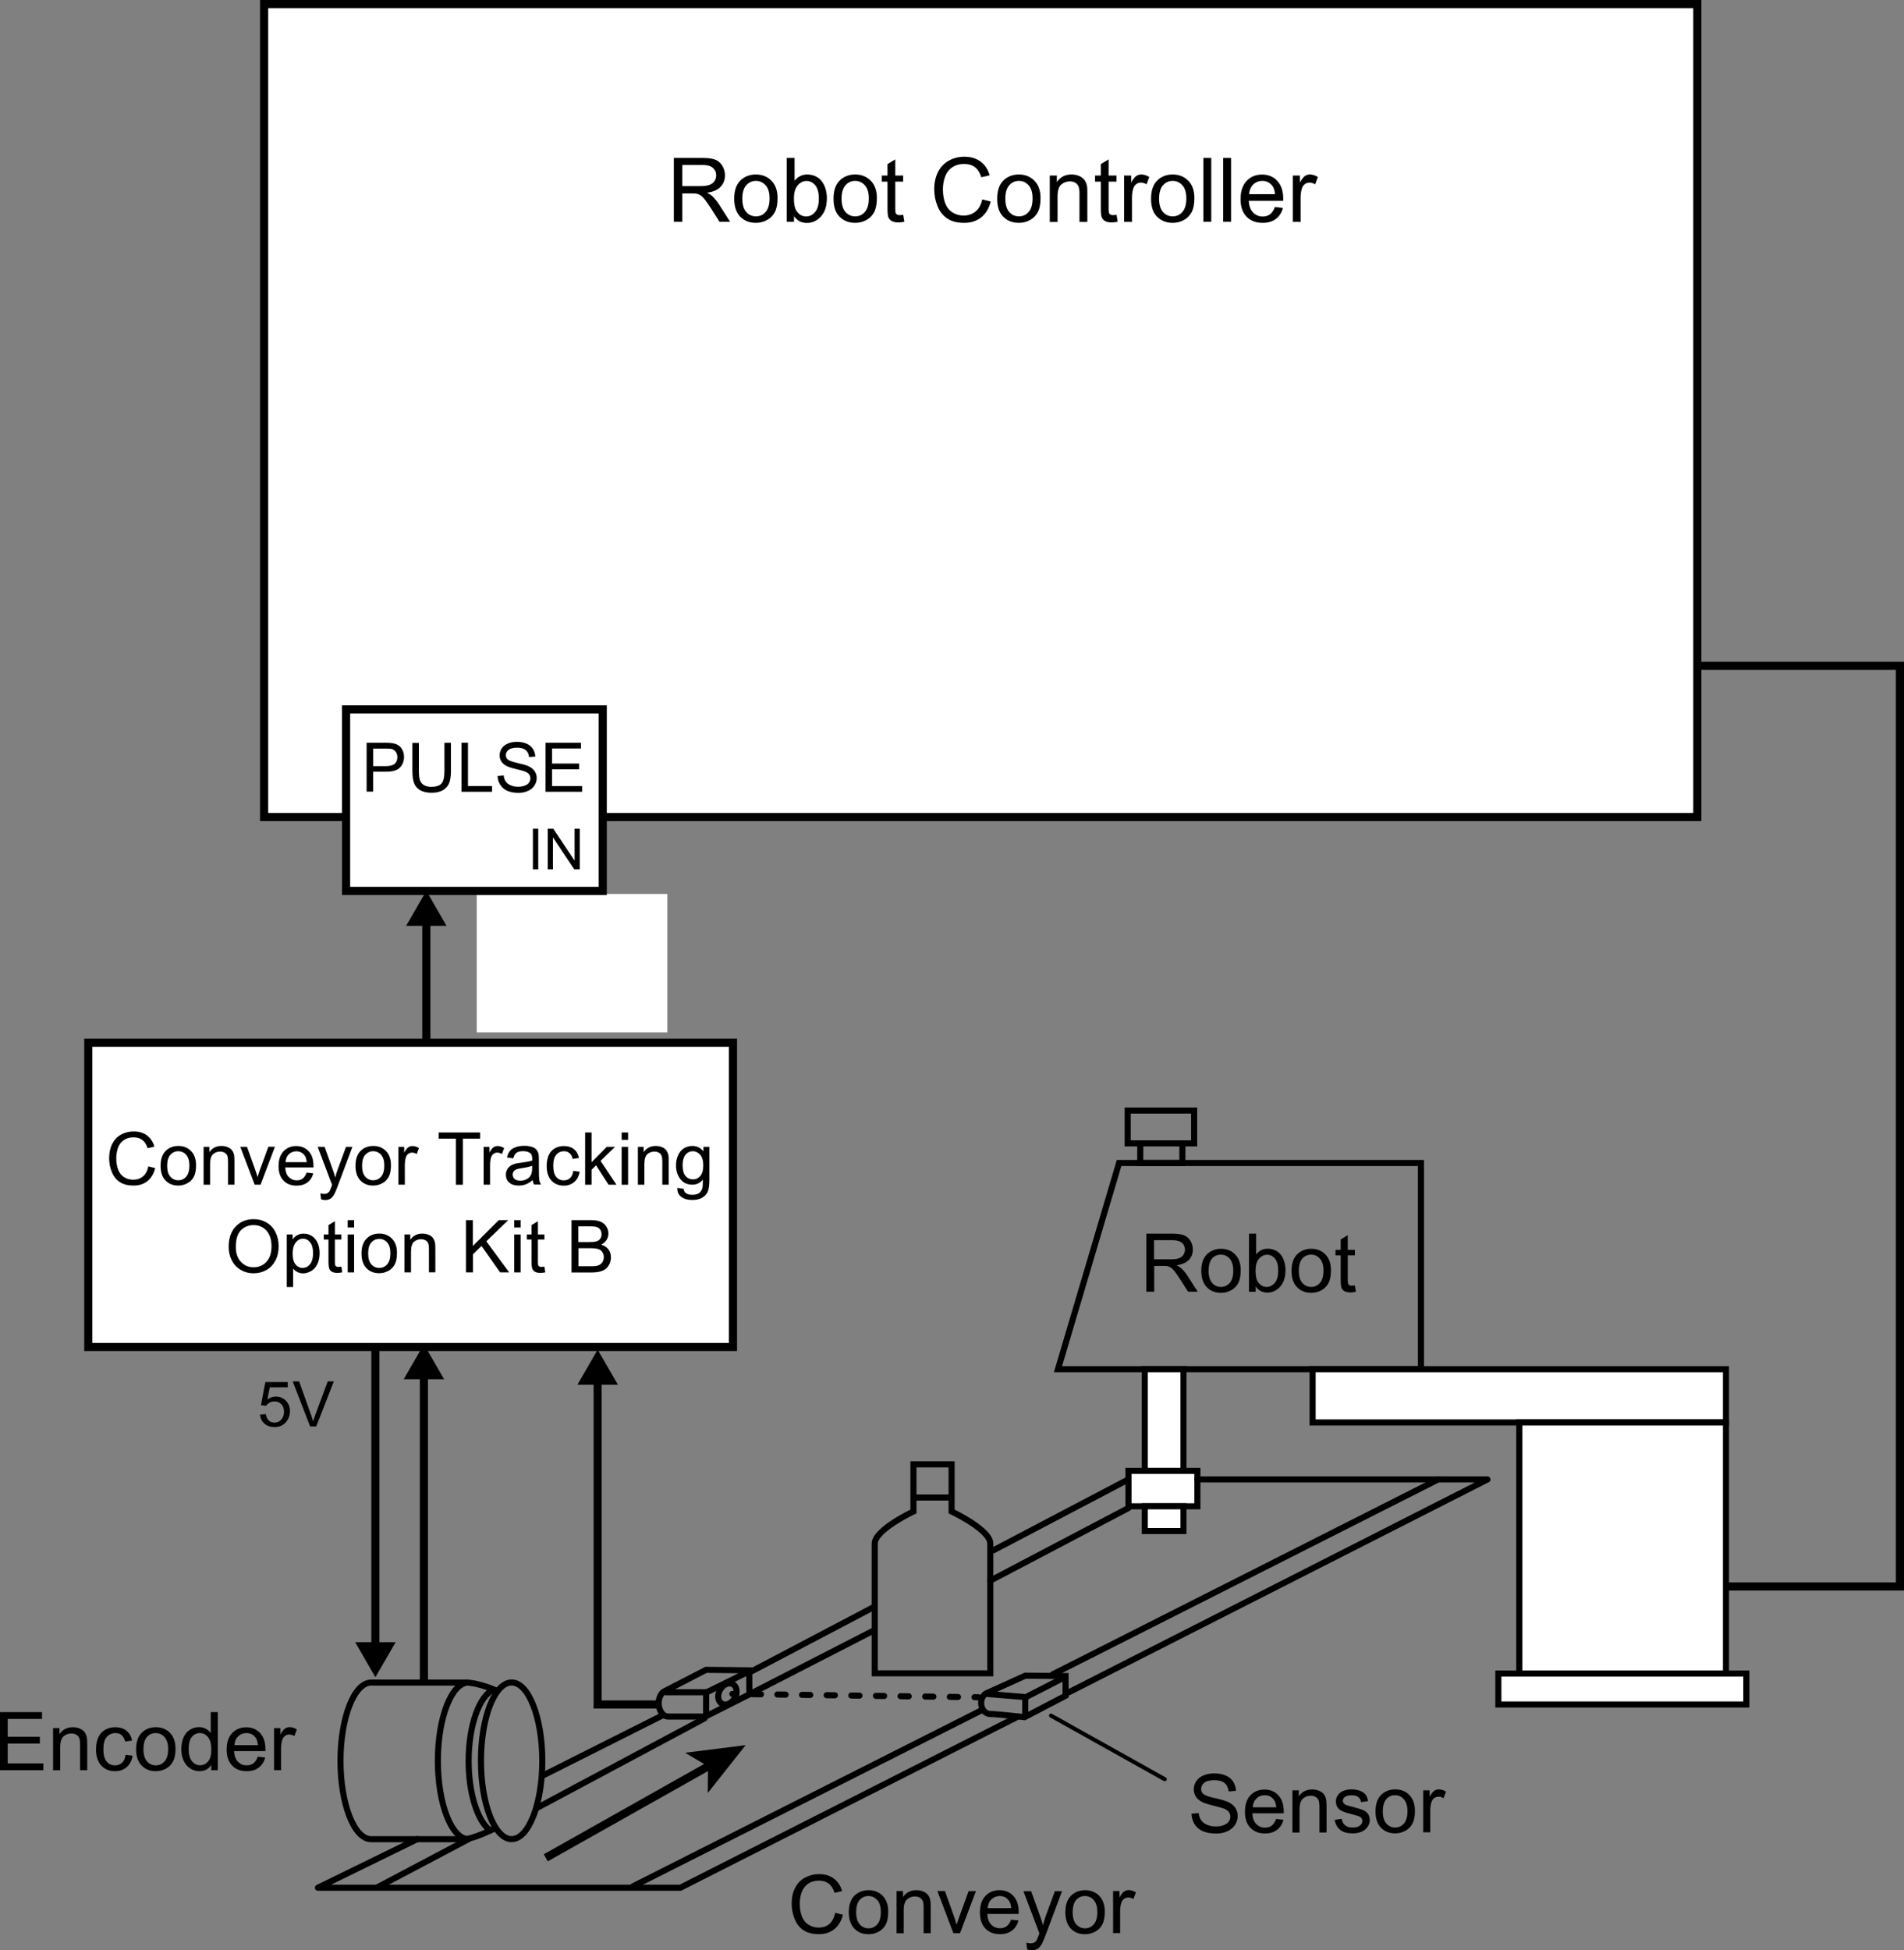 <?xml version="1.0" encoding="utf-8"?>
<!-- Generator: Adobe Illustrator 27.8.1, SVG Export Plug-In . SVG Version: 6.00 Build 0)  -->
<svg version="1.1" xmlns="http://www.w3.org/2000/svg" xmlns:xlink="http://www.w3.org/1999/xlink" x="0px" y="0px"
	 width="234.64px" height="240.3px" viewBox="0 0 234.64 240.3" enable-background="new 0 0 234.64 240.3" xml:space="preserve">
<rect x="0" y="0" width="234.64" height="240.3" fill="#808080" stroke="none"/>
<g id="レイヤー_3">
	<rect x="32.55" y="0.5" fill="#FFFFFF" stroke="#000000" stroke-miterlimit="10" width="176.62" height="100.17"/>
	<rect x="58.75" y="110.15" fill="#FFFFFF" width="23.49" height="17.06"/>
	<g>
		<g>
			<polyline fill="none" stroke="#000000" stroke-miterlimit="10" points="81.17,210.02 73.65,210.02 73.65,169.89 			"/>
			<g>
				<polygon points="76.15,170.62 73.65,166.3 71.16,170.62 				"/>
			</g>
		</g>
	</g>
	<g>
		<g>
			<line fill="none" stroke="#000000" stroke-miterlimit="10" x1="52.24" y1="207.11" x2="52.24" y2="169.22"/>
			<g>
				<polygon points="54.73,169.95 52.24,165.63 49.75,169.95 				"/>
			</g>
		</g>
	</g>
	<g>
		<g>
			<line fill="none" stroke="#000000" stroke-miterlimit="10" x1="52.54" y1="128.48" x2="52.54" y2="113.36"/>
			<g>
				<polygon points="55.03,114.08 52.54,109.77 50.05,114.08 				"/>
			</g>
		</g>
	</g>
	<g>
		<g>
			<line fill="none" stroke="#000000" stroke-miterlimit="10" x1="46.26" y1="166.3" x2="46.26" y2="203.07"/>
			<g>
				<polygon points="43.77,202.34 46.26,206.66 48.76,202.34 				"/>
			</g>
		</g>
	</g>
	<g>
		<path d="M32.04,174.3l0.72-0.06c0.05,0.35,0.18,0.61,0.37,0.79c0.19,0.17,0.43,0.26,0.7,0.26c0.33,0,0.61-0.12,0.83-0.37
			c0.23-0.25,0.34-0.58,0.34-0.98c0-0.39-0.11-0.69-0.33-0.92c-0.22-0.23-0.5-0.34-0.86-0.34c-0.22,0-0.42,0.05-0.59,0.15
			c-0.18,0.1-0.32,0.23-0.42,0.39l-0.64-0.08l0.54-2.85h2.76v0.65h-2.21l-0.3,1.49c0.33-0.23,0.68-0.35,1.05-0.35
			c0.48,0,0.89,0.17,1.23,0.5c0.33,0.34,0.5,0.77,0.5,1.29c0,0.5-0.15,0.94-0.44,1.3c-0.36,0.45-0.84,0.67-1.46,0.67
			c-0.5,0-0.92-0.14-1.24-0.42C32.27,175.15,32.09,174.77,32.04,174.3z"/>
		<path d="M38.22,175.76l-2.15-5.55h0.79l1.44,4.03c0.12,0.32,0.21,0.63,0.29,0.91c0.09-0.3,0.19-0.61,0.3-0.91l1.5-4.03h0.75
			l-2.17,5.55H38.22z"/>
	</g>
	<g>
		
			<rect x="138.97" y="136.84" fill="none" stroke="#000000" stroke-width="0.75" stroke-miterlimit="10" width="8.19" height="4.04"/>
		
			<rect x="140.52" y="140.88" fill="none" stroke="#000000" stroke-width="0.75" stroke-miterlimit="10" width="5.19" height="2.42"/>
		<polygon fill="none" stroke="#000000" stroke-width="0.75" stroke-miterlimit="10" points="130.38,168.71 175.11,168.71 
			175.11,143.3 137.91,143.3 		"/>
		
			<rect x="141.08" y="168.71" fill="#FFFFFF" stroke="#000000" stroke-width="0.75" stroke-miterlimit="10" width="4.76" height="12.52"/>
		
			<rect x="139.07" y="181.23" fill="#FFFFFF" stroke="#000000" stroke-width="0.75" stroke-miterlimit="10" width="8.49" height="4.37"/>
		
			<rect x="141.08" y="185.6" fill="#FFFFFF" stroke="#000000" stroke-width="0.75" stroke-miterlimit="10" width="4.76" height="3.05"/>
		
			<rect x="161.76" y="168.71" fill="#FFFFFF" stroke="#000000" stroke-width="0.75" stroke-miterlimit="10" width="50.94" height="6.56"/>
		
			<rect x="187.23" y="175.27" fill="#FFFFFF" stroke="#000000" stroke-width="0.75" stroke-miterlimit="10" width="25.47" height="30.94"/>
		
			<rect x="184.65" y="206.21" fill="#FFFFFF" stroke="#000000" stroke-width="0.75" stroke-miterlimit="10" width="30.56" height="3.81"/>
	</g>
	<g>
		<ellipse fill="none" stroke="#000000" stroke-width="0.75" stroke-miterlimit="10" cx="63.05" cy="216.96" rx="3.78" ry="9.65"/>
		<path fill="none" stroke="#000000" stroke-width="0.75" stroke-miterlimit="10" d="M57.74,226.61c-2.09,0-3.78-4.32-3.78-9.65
			c0-5.33,1.69-9.65,3.78-9.65"/>
		<path fill="none" stroke="#000000" stroke-width="0.75" stroke-miterlimit="10" d="M60.41,225.55c-1.54-1.13-2.66-4.54-2.66-8.57
			c0-4.39,1.33-8.05,3.09-8.82"/>
		<path fill="none" stroke="#000000" stroke-width="0.75" stroke-miterlimit="10" d="M61.33,208.38c0,0-2.28-1.06-3.95-1.06
			s-11.64,0-11.64,0c-2.09,0-3.78,4.32-3.78,9.65c0,5.33,1.69,9.65,3.78,9.65c1.69,0,10.31,0,11.44,0c1.13,0,3.73-1.3,3.73-1.3"/>
	</g>
	<rect x="42.65" y="87.41" fill="#FFFFFF" stroke="#000000" stroke-miterlimit="10" width="31.63" height="22.36"/>
	<rect x="10.88" y="128.48" fill="#FFFFFF" stroke="#000000" stroke-miterlimit="10" width="79.45" height="37.49"/>
	<polyline fill="none" stroke="#000000" stroke-miterlimit="10" points="209.17,82.04 234.14,82.04 234.14,195.48 212.7,195.48 	"/>
	<g>
		<path fill="none" stroke="#000000" stroke-width="0.75" stroke-miterlimit="10" d="M92.35,208.77l-5.42,2.74c0,0-3.86,0-4.56,0
			c-0.7,0-1.2-0.75-1.2-1.68s0.59-1.37,0.59-1.37l5.25-2.71l5.32,0.06L92.35,208.77z"/>
		<polyline fill="none" stroke="#000000" stroke-width="0.75" stroke-miterlimit="10" points="81.93,208.51 87.02,208.51 
			87.02,211.4 		"/>
		<line fill="none" stroke="#000000" stroke-width="0.75" stroke-miterlimit="10" x1="87.1" y1="208.51" x2="92.34" y2="205.93"/>
		
			<ellipse transform="matrix(0.5 -0.866 0.866 0.5 -135.934 182)" fill="none" stroke="#000000" stroke-width="0.75" stroke-miterlimit="10" cx="89.65" cy="208.72" rx="1.38" ry="1.04"/>
	</g>
	<g>
		<path fill="none" stroke="#000000" stroke-width="0.75" stroke-miterlimit="10" d="M131.32,208.94l-5.05,2.64
			c0,0-3.59-0.39-4.24-0.39c-0.65,0-1.12-0.62-1.12-1.38s0.55-1.12,0.55-1.12l4.89-2.22l4.96,0.05L131.32,208.94z"/>
		<polyline fill="none" stroke="#000000" stroke-width="0.75" stroke-miterlimit="10" points="121.61,208.72 126.35,209.11 
			126.35,211.48 		"/>
		
			<line fill="none" stroke="#000000" stroke-width="0.75" stroke-miterlimit="10" x1="126.43" y1="209.11" x2="131.31" y2="206.61"/>
	</g>
	<g>
		<g>
			
				<line fill="none" stroke="#000000" stroke-width="0.75" stroke-linecap="round" stroke-linejoin="round" x1="90.25" y1="208.72" x2="90.75" y2="208.73"/>
			
				<line fill="none" stroke="#000000" stroke-width="0.75" stroke-linecap="round" stroke-linejoin="round" stroke-dasharray="1.012,2.023" x1="92.77" y1="208.75" x2="119.07" y2="209.11"/>
			
				<line fill="none" stroke="#000000" stroke-width="0.75" stroke-linecap="round" stroke-linejoin="round" x1="120.09" y1="209.12" x2="120.59" y2="209.13"/>
		</g>
	</g>
	<g>
		<g>
			<line fill="none" stroke="#000000" stroke-miterlimit="10" x1="87.59" y1="217.46" x2="67.26" y2="228.91"/>
			<g>
				<polygon points="91.89,215.03 84.43,215.97 87.26,217.64 87.22,220.93 				"/>
			</g>
		</g>
	</g>
	<g>
		<path fill="none" stroke="#000000" stroke-width="0.75" stroke-miterlimit="10" d="M122.04,206.18c0,0,0-14.27,0-15.99
			c0-1.71-4.77-3.95-4.77-3.95v-5.81h-4.7v5.81c0,0-4.77,2.24-4.77,3.95c0,1.71,0,15.99,0,15.99H122.04z"/>
		
			<line fill="none" stroke="#000000" stroke-width="0.75" stroke-miterlimit="10" x1="112.57" y1="184.52" x2="117.13" y2="184.52"/>
	</g>
	
		<line fill="none" stroke="#000000" stroke-width="0.75" stroke-linecap="round" stroke-linejoin="round" stroke-miterlimit="10" x1="66.83" y1="218.81" x2="81.57" y2="211.4"/>
	
		<line fill="none" stroke="#000000" stroke-width="0.75" stroke-linecap="round" stroke-linejoin="round" stroke-miterlimit="10" x1="66.26" y1="222.72" x2="86.82" y2="211.73"/>
	
		<line fill="none" stroke="#000000" stroke-width="0.75" stroke-linecap="round" stroke-linejoin="round" stroke-miterlimit="10" x1="77.98" y1="232.44" x2="120.91" y2="210.76"/>
	
		<line fill="none" stroke="#000000" stroke-width="0.75" stroke-linecap="round" stroke-linejoin="round" stroke-miterlimit="10" x1="129.73" y1="206.31" x2="177.23" y2="182.29"/>
	
		<line fill="none" stroke="#000000" stroke-width="0.75" stroke-linecap="round" stroke-linejoin="round" stroke-miterlimit="10" x1="46.5" y1="232.55" x2="57.74" y2="226.61"/>
	
		<line fill="none" stroke="#000000" stroke-width="0.75" stroke-linecap="round" stroke-linejoin="round" stroke-miterlimit="10" x1="92.35" y1="208.77" x2="107.58" y2="200.95"/>
	
		<line fill="none" stroke="#000000" stroke-width="0.75" stroke-linecap="round" stroke-linejoin="round" stroke-miterlimit="10" x1="92.69" y1="205.9" x2="107.54" y2="198.09"/>
	
		<line fill="none" stroke="#000000" stroke-width="0.75" stroke-linecap="round" stroke-linejoin="round" stroke-miterlimit="10" x1="122.41" y1="191.03" x2="138.92" y2="182.36"/>
	
		<line fill="none" stroke="#000000" stroke-width="0.75" stroke-linecap="round" stroke-linejoin="round" stroke-miterlimit="10" x1="122.04" y1="194.76" x2="139.07" y2="185.81"/>
	
		<polyline fill="none" stroke="#000000" stroke-width="0.75" stroke-linecap="round" stroke-linejoin="round" stroke-miterlimit="10" points="
		51.42,226.61 39.18,232.6 83.84,232.6 125.32,211.57 	"/>
	
		<polyline fill="none" stroke="#000000" stroke-width="0.75" stroke-linecap="round" stroke-linejoin="round" stroke-miterlimit="10" points="
		131.73,208.51 183.31,182.29 147.56,182.29 	"/>
</g>
<g id="レイヤー_4">
	
		<line fill="none" stroke="#000000" stroke-width="0.5" stroke-linecap="round" stroke-miterlimit="10" x1="129.52" y1="211.39" x2="143.54" y2="219.23"/>
</g>
<g id="レイヤー_2">
	<g>
		<path d="M83.04,27.33v-7.87h3.49c0.7,0,1.24,0.07,1.6,0.21c0.37,0.14,0.66,0.39,0.88,0.75s0.33,0.75,0.33,1.19
			c0,0.56-0.18,1.03-0.54,1.41s-0.92,0.63-1.68,0.73c0.28,0.13,0.49,0.26,0.63,0.39c0.3,0.28,0.59,0.63,0.86,1.05l1.37,2.14h-1.31
			l-1.04-1.64c-0.3-0.47-0.56-0.83-0.75-1.08s-0.37-0.43-0.53-0.53c-0.16-0.1-0.31-0.17-0.48-0.21c-0.12-0.02-0.31-0.04-0.58-0.04
			h-1.21v3.5H83.04z M84.08,22.93h2.24c0.48,0,0.85-0.05,1.12-0.15c0.27-0.1,0.47-0.26,0.61-0.47c0.14-0.22,0.21-0.45,0.21-0.71
			c0-0.37-0.14-0.68-0.41-0.92c-0.27-0.24-0.7-0.36-1.28-0.36h-2.49V22.93z"/>
		<path d="M90.48,24.48c0-1.06,0.29-1.84,0.88-2.35c0.49-0.42,1.09-0.63,1.79-0.63c0.78,0,1.43,0.26,1.92,0.77
			c0.5,0.51,0.75,1.22,0.75,2.13c0,0.73-0.11,1.31-0.33,1.73c-0.22,0.42-0.54,0.75-0.96,0.98c-0.42,0.23-0.88,0.35-1.38,0.35
			c-0.8,0-1.44-0.26-1.94-0.77C90.73,26.18,90.48,25.44,90.48,24.48z M91.48,24.48c0,0.73,0.16,1.28,0.48,1.64
			c0.32,0.36,0.72,0.54,1.2,0.54c0.48,0,0.88-0.18,1.2-0.55s0.48-0.92,0.48-1.67c0-0.71-0.16-1.24-0.48-1.6
			c-0.32-0.36-0.72-0.55-1.2-0.55c-0.48,0-0.88,0.18-1.2,0.54S91.48,23.75,91.48,24.48z"/>
		<path d="M97.85,27.33h-0.9v-7.87h0.97v2.81c0.41-0.51,0.93-0.77,1.56-0.77c0.35,0,0.68,0.07,1,0.21c0.31,0.14,0.57,0.34,0.77,0.6
			c0.2,0.26,0.36,0.56,0.48,0.93c0.11,0.36,0.17,0.75,0.17,1.16c0,0.98-0.24,1.73-0.73,2.27s-1.06,0.8-1.74,0.8
			c-0.67,0-1.2-0.28-1.58-0.84V27.33z M97.84,24.44c0,0.68,0.09,1.18,0.28,1.48c0.3,0.5,0.72,0.75,1.23,0.75
			c0.42,0,0.79-0.18,1.1-0.55c0.31-0.37,0.46-0.91,0.46-1.64c0-0.74-0.15-1.29-0.44-1.65c-0.3-0.35-0.65-0.53-1.07-0.53
			c-0.42,0-0.79,0.18-1.1,0.55C97.99,23.21,97.84,23.74,97.84,24.44z"/>
		<path d="M102.72,24.48c0-1.06,0.29-1.84,0.88-2.35c0.49-0.42,1.09-0.63,1.79-0.63c0.78,0,1.42,0.26,1.92,0.77
			c0.5,0.51,0.75,1.22,0.75,2.13c0,0.73-0.11,1.31-0.33,1.73c-0.22,0.42-0.54,0.75-0.96,0.98s-0.88,0.35-1.38,0.35
			c-0.8,0-1.44-0.26-1.94-0.77S102.72,25.44,102.72,24.48z M103.71,24.48c0,0.73,0.16,1.28,0.48,1.64c0.32,0.36,0.72,0.54,1.2,0.54
			c0.48,0,0.88-0.18,1.2-0.55c0.32-0.37,0.48-0.92,0.48-1.67c0-0.71-0.16-1.24-0.48-1.6c-0.32-0.36-0.72-0.55-1.2-0.55
			c-0.48,0-0.88,0.18-1.2,0.54S103.71,23.75,103.71,24.48z"/>
		<path d="M111.31,26.47l0.14,0.85c-0.27,0.06-0.52,0.09-0.73,0.09c-0.35,0-0.62-0.06-0.82-0.17s-0.33-0.26-0.41-0.44
			c-0.08-0.18-0.12-0.56-0.12-1.14v-3.28h-0.71v-0.75h0.71v-1.41l0.96-0.58v1.99h0.97v0.75h-0.97v3.34c0,0.28,0.02,0.45,0.05,0.53
			s0.09,0.14,0.17,0.19s0.19,0.07,0.33,0.07C110.99,26.51,111.13,26.49,111.31,26.47z"/>
		<path d="M121.05,24.57l1.04,0.26c-0.22,0.86-0.61,1.51-1.18,1.96c-0.57,0.45-1.26,0.67-2.08,0.67c-0.85,0-1.54-0.17-2.07-0.52
			c-0.53-0.35-0.94-0.85-1.21-1.5s-0.42-1.36-0.42-2.11c0-0.82,0.16-1.54,0.47-2.15c0.31-0.61,0.76-1.07,1.34-1.39
			c0.58-0.32,1.21-0.48,1.91-0.48c0.79,0,1.45,0.2,1.99,0.6s0.91,0.96,1.12,1.69l-1.03,0.24c-0.18-0.57-0.45-0.99-0.79-1.25
			s-0.78-0.39-1.31-0.39c-0.61,0-1.11,0.15-1.52,0.44s-0.69,0.68-0.86,1.17c-0.17,0.49-0.25,0.99-0.25,1.51
			c0,0.67,0.1,1.25,0.29,1.75c0.2,0.5,0.5,0.87,0.91,1.12s0.86,0.37,1.34,0.37c0.58,0,1.08-0.17,1.48-0.5
			C120.63,25.73,120.9,25.23,121.05,24.57z"/>
		<path d="M122.89,24.48c0-1.06,0.29-1.84,0.88-2.35c0.49-0.42,1.09-0.63,1.79-0.63c0.78,0,1.42,0.26,1.92,0.77
			c0.5,0.51,0.75,1.22,0.75,2.13c0,0.73-0.11,1.31-0.33,1.73c-0.22,0.42-0.54,0.75-0.96,0.98s-0.88,0.35-1.38,0.35
			c-0.8,0-1.44-0.26-1.94-0.77S122.89,25.44,122.89,24.48z M123.89,24.48c0,0.73,0.16,1.28,0.48,1.64c0.32,0.36,0.72,0.54,1.2,0.54
			c0.48,0,0.88-0.18,1.2-0.55c0.32-0.37,0.48-0.92,0.48-1.67c0-0.71-0.16-1.24-0.48-1.6c-0.32-0.36-0.72-0.55-1.2-0.55
			c-0.48,0-0.88,0.18-1.2,0.54S123.89,23.75,123.89,24.48z"/>
		<path d="M129.37,27.33v-5.7h0.87v0.81c0.42-0.63,1.02-0.94,1.81-0.94c0.34,0,0.66,0.06,0.95,0.19c0.29,0.12,0.5,0.29,0.65,0.49
			s0.24,0.44,0.3,0.71c0.04,0.18,0.05,0.49,0.05,0.94v3.51h-0.97v-3.47c0-0.39-0.04-0.69-0.11-0.88c-0.08-0.19-0.21-0.35-0.4-0.47
			c-0.19-0.12-0.42-0.17-0.67-0.17c-0.41,0-0.77,0.13-1.07,0.39s-0.45,0.76-0.45,1.49v3.12H129.37z"/>
		<path d="M137.6,26.47l0.14,0.85c-0.27,0.06-0.52,0.09-0.73,0.09c-0.35,0-0.62-0.06-0.82-0.17s-0.33-0.26-0.41-0.44
			c-0.08-0.18-0.12-0.56-0.12-1.14v-3.28h-0.71v-0.75h0.71v-1.41l0.96-0.58v1.99h0.97v0.75h-0.97v3.34c0,0.28,0.02,0.45,0.05,0.53
			s0.09,0.14,0.17,0.19s0.19,0.07,0.33,0.07C137.28,26.51,137.42,26.49,137.6,26.47z"/>
		<path d="M138.53,27.33v-5.7h0.87v0.86c0.22-0.4,0.43-0.67,0.62-0.8c0.19-0.13,0.39-0.19,0.62-0.19c0.33,0,0.66,0.1,0.99,0.31
			l-0.33,0.9c-0.24-0.14-0.47-0.21-0.71-0.21c-0.21,0-0.4,0.06-0.57,0.19c-0.17,0.13-0.29,0.3-0.36,0.53
			c-0.11,0.34-0.16,0.72-0.16,1.13v2.99H138.53z"/>
		<path d="M141.85,24.48c0-1.06,0.29-1.84,0.88-2.35c0.49-0.42,1.09-0.63,1.79-0.63c0.78,0,1.42,0.26,1.92,0.77
			c0.5,0.51,0.75,1.22,0.75,2.13c0,0.73-0.11,1.31-0.33,1.73c-0.22,0.42-0.54,0.75-0.96,0.98s-0.88,0.35-1.38,0.35
			c-0.8,0-1.44-0.26-1.94-0.77S141.85,25.44,141.85,24.48z M142.84,24.48c0,0.73,0.16,1.28,0.48,1.64c0.32,0.36,0.72,0.54,1.2,0.54
			c0.48,0,0.88-0.18,1.2-0.55c0.32-0.37,0.48-0.92,0.48-1.67c0-0.71-0.16-1.24-0.48-1.6c-0.32-0.36-0.72-0.55-1.2-0.55
			c-0.48,0-0.88,0.18-1.2,0.54S142.84,23.75,142.84,24.48z"/>
		<path d="M148.3,27.33v-7.87h0.97v7.87H148.3z"/>
		<path d="M150.74,27.33v-7.87h0.97v7.87H150.74z"/>
		<path d="M157.11,25.5l1,0.12c-0.16,0.58-0.45,1.04-0.88,1.36c-0.43,0.32-0.97,0.48-1.63,0.48c-0.83,0-1.5-0.26-1.99-0.77
			c-0.49-0.51-0.73-1.23-0.73-2.16c0-0.96,0.25-1.7,0.74-2.23s1.13-0.79,1.92-0.79c0.76,0,1.39,0.26,1.87,0.78
			c0.48,0.52,0.73,1.25,0.73,2.19c0,0.06,0,0.14,0,0.26h-4.25c0.04,0.63,0.21,1.11,0.53,1.44s0.72,0.5,1.19,0.5
			c0.35,0,0.66-0.09,0.91-0.28C156.77,26.2,156.97,25.9,157.11,25.5z M153.94,23.93h3.19c-0.04-0.48-0.17-0.84-0.37-1.08
			c-0.31-0.37-0.71-0.56-1.2-0.56c-0.44,0-0.82,0.15-1.12,0.45S153.97,23.43,153.94,23.93z"/>
		<path d="M159.32,27.33v-5.7h0.87v0.86c0.22-0.4,0.43-0.67,0.61-0.8c0.19-0.13,0.4-0.19,0.62-0.19c0.33,0,0.66,0.1,0.99,0.31
			l-0.33,0.9c-0.24-0.14-0.47-0.21-0.71-0.21c-0.21,0-0.4,0.06-0.57,0.19c-0.17,0.13-0.29,0.3-0.36,0.53
			c-0.11,0.34-0.16,0.72-0.16,1.13v2.99H159.32z"/>
	</g>
	<g>
		<path d="M141.27,159.17v-7.16h3.17c0.64,0,1.12,0.06,1.46,0.19c0.33,0.13,0.6,0.36,0.8,0.68c0.2,0.33,0.3,0.69,0.3,1.08
			c0,0.51-0.16,0.94-0.49,1.28c-0.33,0.35-0.84,0.57-1.52,0.66c0.25,0.12,0.44,0.24,0.57,0.36c0.28,0.25,0.54,0.57,0.79,0.95
			l1.25,1.95h-1.19l-0.95-1.49c-0.28-0.43-0.5-0.76-0.68-0.99c-0.18-0.23-0.34-0.39-0.48-0.48c-0.14-0.09-0.29-0.15-0.43-0.19
			c-0.11-0.02-0.28-0.03-0.53-0.03h-1.1v3.18H141.27z M142.22,155.17h2.04c0.43,0,0.77-0.04,1.02-0.13
			c0.24-0.09,0.43-0.23,0.56-0.43c0.13-0.2,0.19-0.41,0.19-0.64c0-0.34-0.12-0.62-0.37-0.83c-0.25-0.22-0.63-0.33-1.17-0.33h-2.27
			V155.17z"/>
		<path d="M148.04,156.58c0-0.96,0.27-1.67,0.8-2.13c0.45-0.38,0.99-0.58,1.63-0.58c0.71,0,1.3,0.23,1.75,0.7
			c0.45,0.47,0.68,1.11,0.68,1.94c0,0.67-0.1,1.19-0.3,1.58c-0.2,0.38-0.49,0.68-0.87,0.89c-0.38,0.21-0.8,0.32-1.25,0.32
			c-0.73,0-1.31-0.23-1.76-0.7C148.26,158.13,148.04,157.46,148.04,156.58z M148.94,156.58c0,0.66,0.15,1.16,0.43,1.49
			c0.29,0.33,0.65,0.5,1.09,0.5c0.44,0,0.8-0.17,1.09-0.5c0.29-0.33,0.43-0.84,0.43-1.52c0-0.64-0.15-1.13-0.44-1.46
			c-0.29-0.33-0.65-0.5-1.09-0.5c-0.44,0-0.8,0.17-1.09,0.49C149.08,155.42,148.94,155.92,148.94,156.58z"/>
		<path d="M154.74,159.17h-0.82v-7.16h0.88v2.55c0.37-0.46,0.84-0.7,1.42-0.7c0.32,0,0.62,0.06,0.91,0.19
			c0.29,0.13,0.52,0.31,0.7,0.54c0.18,0.23,0.33,0.51,0.43,0.84c0.1,0.33,0.16,0.68,0.16,1.05c0,0.89-0.22,1.58-0.66,2.06
			c-0.44,0.49-0.97,0.73-1.58,0.73c-0.61,0-1.09-0.25-1.44-0.77V159.17z M154.73,156.54c0,0.62,0.08,1.07,0.25,1.35
			c0.28,0.45,0.65,0.68,1.12,0.68c0.38,0,0.72-0.17,1-0.5c0.28-0.33,0.42-0.83,0.42-1.49c0-0.68-0.13-1.18-0.4-1.5
			c-0.27-0.32-0.59-0.48-0.97-0.48c-0.38,0-0.72,0.17-1,0.5C154.87,155.43,154.73,155.91,154.73,156.54z"/>
		<path d="M159.16,156.58c0-0.96,0.27-1.67,0.8-2.13c0.45-0.38,0.99-0.58,1.63-0.58c0.71,0,1.3,0.23,1.75,0.7
			c0.45,0.47,0.68,1.11,0.68,1.94c0,0.67-0.1,1.19-0.3,1.58c-0.2,0.38-0.49,0.68-0.87,0.89c-0.38,0.21-0.8,0.32-1.25,0.32
			c-0.73,0-1.31-0.23-1.76-0.7C159.38,158.13,159.16,157.46,159.16,156.58z M160.06,156.58c0,0.66,0.14,1.16,0.43,1.49
			c0.29,0.33,0.65,0.5,1.09,0.5c0.44,0,0.8-0.17,1.09-0.5s0.43-0.84,0.43-1.52c0-0.64-0.15-1.13-0.44-1.46
			c-0.29-0.33-0.65-0.5-1.09-0.5c-0.44,0-0.8,0.17-1.09,0.49C160.21,155.42,160.06,155.92,160.06,156.58z"/>
		<path d="M166.97,158.39l0.13,0.78c-0.25,0.05-0.47,0.08-0.66,0.08c-0.32,0-0.57-0.05-0.74-0.15c-0.18-0.1-0.3-0.23-0.37-0.4
			c-0.07-0.17-0.11-0.51-0.11-1.04v-2.98h-0.64v-0.68h0.64v-1.28l0.87-0.53v1.81h0.88v0.68h-0.88v3.03c0,0.25,0.02,0.41,0.05,0.48
			c0.03,0.07,0.08,0.13,0.15,0.17c0.07,0.04,0.17,0.06,0.3,0.06C166.68,158.42,166.81,158.41,166.97,158.39z"/>
	</g>
	<g>
		<path d="M0,218.12v-7.16h5.18v0.84H0.95V214h3.96v0.84H0.95v2.44h4.39v0.84H0z"/>
		<path d="M6.54,218.12v-5.19h0.79v0.74c0.38-0.57,0.93-0.85,1.65-0.85c0.31,0,0.6,0.06,0.86,0.17s0.46,0.26,0.59,0.44
			c0.13,0.18,0.22,0.4,0.27,0.65c0.03,0.16,0.05,0.45,0.05,0.85v3.19H9.87v-3.15c0-0.36-0.03-0.63-0.1-0.8
			c-0.07-0.18-0.19-0.32-0.36-0.42c-0.17-0.11-0.38-0.16-0.61-0.16c-0.37,0-0.7,0.12-0.97,0.36c-0.27,0.24-0.41,0.69-0.41,1.35v2.83
			H6.54z"/>
		<path d="M15.48,216.22l0.86,0.11c-0.09,0.6-0.34,1.06-0.72,1.4c-0.39,0.34-0.87,0.51-1.43,0.51c-0.71,0-1.28-0.23-1.71-0.7
			s-0.65-1.13-0.65-1.99c0-0.56,0.09-1.05,0.28-1.47s0.47-0.74,0.85-0.95s0.79-0.31,1.24-0.31c0.56,0,1.02,0.14,1.38,0.43
			c0.36,0.29,0.59,0.69,0.69,1.21l-0.85,0.13c-0.08-0.35-0.23-0.61-0.43-0.79s-0.46-0.26-0.75-0.26c-0.44,0-0.8,0.16-1.08,0.48
			s-0.42,0.82-0.42,1.51c0,0.7,0.13,1.2,0.4,1.52c0.27,0.32,0.62,0.47,1.04,0.47c0.35,0,0.63-0.11,0.86-0.32
			C15.28,216.99,15.42,216.66,15.48,216.22z"/>
		<path d="M16.77,215.53c0-0.96,0.27-1.67,0.8-2.13c0.45-0.38,0.99-0.58,1.63-0.58c0.71,0,1.3,0.23,1.75,0.7
			c0.45,0.47,0.68,1.11,0.68,1.94c0,0.67-0.1,1.19-0.3,1.57c-0.2,0.38-0.49,0.68-0.87,0.89c-0.38,0.21-0.8,0.32-1.25,0.32
			c-0.73,0-1.31-0.23-1.76-0.7C17,217.07,16.77,216.4,16.77,215.53z M17.68,215.53c0,0.66,0.14,1.16,0.43,1.49
			c0.29,0.33,0.65,0.5,1.09,0.5c0.44,0,0.8-0.17,1.09-0.5s0.43-0.84,0.43-1.52c0-0.64-0.15-1.13-0.44-1.46
			c-0.29-0.33-0.65-0.5-1.09-0.5c-0.44,0-0.8,0.16-1.09,0.49C17.82,214.37,17.68,214.86,17.68,215.53z"/>
		<path d="M26.03,218.12v-0.65c-0.33,0.51-0.81,0.77-1.45,0.77c-0.41,0-0.79-0.11-1.14-0.34c-0.35-0.23-0.62-0.55-0.81-0.96
			c-0.19-0.41-0.29-0.88-0.29-1.41c0-0.52,0.09-0.99,0.26-1.41c0.17-0.42,0.43-0.74,0.78-0.97s0.73-0.34,1.16-0.34
			c0.31,0,0.59,0.07,0.83,0.2s0.44,0.3,0.6,0.52v-2.57h0.87v7.16H26.03z M23.25,215.53c0,0.66,0.14,1.16,0.42,1.49
			c0.28,0.33,0.61,0.49,0.99,0.49c0.38,0,0.71-0.16,0.98-0.47c0.27-0.31,0.4-0.79,0.4-1.44c0-0.71-0.14-1.23-0.41-1.56
			s-0.61-0.5-1.01-0.5c-0.39,0-0.72,0.16-0.98,0.48C23.38,214.34,23.25,214.84,23.25,215.53z"/>
		<path d="M31.77,216.45l0.91,0.11c-0.14,0.53-0.41,0.94-0.8,1.24s-0.88,0.44-1.48,0.44c-0.76,0-1.36-0.23-1.8-0.7
			c-0.44-0.47-0.67-1.12-0.67-1.96c0-0.87,0.22-1.55,0.67-2.03c0.45-0.48,1.03-0.72,1.75-0.72c0.69,0,1.26,0.24,1.7,0.71
			c0.44,0.47,0.66,1.14,0.66,1.99c0,0.05,0,0.13,0,0.23h-3.87c0.03,0.57,0.19,1.01,0.48,1.31s0.65,0.45,1.08,0.45
			c0.32,0,0.6-0.08,0.83-0.25C31.46,217.09,31.64,216.82,31.77,216.45z M28.89,215.03h2.9c-0.04-0.44-0.15-0.76-0.33-0.98
			c-0.28-0.34-0.64-0.51-1.09-0.51c-0.4,0-0.74,0.13-1.02,0.41C29.07,214.21,28.92,214.58,28.89,215.03z"/>
		<path d="M33.77,218.12v-5.19h0.79v0.79c0.2-0.37,0.39-0.61,0.56-0.73c0.17-0.12,0.36-0.18,0.56-0.18c0.3,0,0.6,0.09,0.9,0.28
			l-0.3,0.82c-0.21-0.13-0.43-0.19-0.64-0.19c-0.19,0-0.36,0.06-0.52,0.17c-0.15,0.12-0.26,0.28-0.33,0.48
			c-0.1,0.31-0.15,0.65-0.15,1.03v2.71H33.77z"/>
	</g>
	<g>
		<path d="M102.93,235.69l0.95,0.24c-0.2,0.78-0.56,1.37-1.07,1.78c-0.52,0.41-1.15,0.61-1.89,0.61c-0.77,0-1.4-0.16-1.88-0.47
			c-0.48-0.31-0.85-0.77-1.1-1.37s-0.38-1.24-0.38-1.92c0-0.75,0.14-1.4,0.43-1.95c0.28-0.56,0.69-0.98,1.22-1.26
			s1.1-0.43,1.74-0.43c0.72,0,1.32,0.18,1.81,0.55c0.49,0.37,0.83,0.88,1.02,1.54l-0.93,0.22c-0.17-0.52-0.41-0.9-0.72-1.14
			c-0.32-0.24-0.71-0.36-1.19-0.36c-0.55,0-1.01,0.13-1.38,0.4s-0.63,0.62-0.78,1.06s-0.22,0.9-0.22,1.37
			c0,0.61,0.09,1.14,0.27,1.59s0.45,0.79,0.83,1.02s0.78,0.34,1.22,0.34c0.53,0,0.98-0.15,1.35-0.46
			C102.55,236.75,102.8,236.29,102.93,235.69z"/>
		<path d="M104.6,235.61c0-0.96,0.27-1.67,0.8-2.13c0.45-0.38,0.99-0.58,1.63-0.58c0.71,0,1.3,0.23,1.75,0.7
			c0.45,0.47,0.68,1.11,0.68,1.94c0,0.67-0.1,1.19-0.3,1.58c-0.2,0.38-0.49,0.68-0.87,0.89c-0.38,0.21-0.8,0.32-1.25,0.32
			c-0.73,0-1.31-0.23-1.76-0.7C104.83,237.15,104.6,236.48,104.6,235.61z M105.51,235.61c0,0.66,0.15,1.16,0.43,1.49
			c0.29,0.33,0.65,0.5,1.09,0.5c0.44,0,0.8-0.17,1.09-0.5s0.43-0.84,0.43-1.52c0-0.64-0.15-1.13-0.44-1.46
			c-0.29-0.33-0.65-0.5-1.09-0.5c-0.44,0-0.8,0.17-1.09,0.49C105.65,234.45,105.51,234.94,105.51,235.61z"/>
		<path d="M110.49,238.2v-5.19h0.79v0.74c0.38-0.57,0.93-0.85,1.65-0.85c0.31,0,0.6,0.06,0.86,0.17c0.26,0.11,0.46,0.26,0.59,0.44
			c0.13,0.18,0.22,0.4,0.27,0.65c0.03,0.16,0.05,0.45,0.05,0.85v3.19h-0.88v-3.15c0-0.36-0.03-0.63-0.1-0.8
			c-0.07-0.18-0.19-0.32-0.36-0.42c-0.17-0.11-0.38-0.16-0.61-0.16c-0.37,0-0.7,0.12-0.97,0.36c-0.27,0.24-0.41,0.69-0.41,1.35v2.83
			H110.49z"/>
		<path d="M117.49,238.2l-1.97-5.19h0.93l1.11,3.11c0.12,0.34,0.23,0.68,0.33,1.04c0.08-0.27,0.19-0.6,0.33-0.99l1.15-3.16h0.9
			l-1.96,5.19H117.49z"/>
		<path d="M124.6,236.53l0.91,0.11c-0.14,0.53-0.41,0.94-0.8,1.24s-0.88,0.44-1.48,0.44c-0.76,0-1.36-0.23-1.8-0.7
			c-0.44-0.47-0.67-1.12-0.67-1.97c0-0.87,0.22-1.55,0.67-2.03c0.45-0.48,1.03-0.72,1.75-0.72c0.69,0,1.26,0.24,1.7,0.71
			c0.44,0.47,0.66,1.14,0.66,1.99c0,0.05,0,0.13,0,0.23h-3.87c0.03,0.57,0.19,1.01,0.48,1.31s0.65,0.45,1.08,0.45
			c0.32,0,0.6-0.08,0.83-0.25C124.29,237.17,124.47,236.9,124.6,236.53z M121.72,235.11h2.9c-0.04-0.44-0.15-0.76-0.33-0.98
			c-0.28-0.34-0.64-0.51-1.09-0.51c-0.4,0-0.74,0.14-1.02,0.41C121.9,234.29,121.75,234.66,121.72,235.11z"/>
		<path d="M126.58,240.2l-0.1-0.83c0.19,0.05,0.36,0.08,0.5,0.08c0.2,0,0.35-0.03,0.47-0.1c0.12-0.06,0.21-0.16,0.29-0.27
			c0.06-0.09,0.14-0.31,0.27-0.65c0.02-0.05,0.04-0.12,0.08-0.21l-1.97-5.2h0.95l1.08,3c0.14,0.38,0.27,0.78,0.38,1.2
			c0.1-0.4,0.22-0.8,0.36-1.18l1.11-3.02h0.88l-1.97,5.27c-0.21,0.57-0.38,0.96-0.49,1.18c-0.16,0.29-0.33,0.5-0.54,0.64
			c-0.2,0.13-0.44,0.2-0.72,0.2C126.97,240.3,126.78,240.27,126.58,240.2z"/>
		<path d="M131.29,235.61c0-0.96,0.27-1.67,0.8-2.13c0.45-0.38,0.99-0.58,1.63-0.58c0.71,0,1.3,0.23,1.75,0.7
			c0.45,0.47,0.68,1.11,0.68,1.94c0,0.67-0.1,1.19-0.3,1.58c-0.2,0.38-0.49,0.68-0.88,0.89c-0.38,0.21-0.8,0.32-1.25,0.32
			c-0.73,0-1.31-0.23-1.76-0.7C131.51,237.15,131.29,236.48,131.29,235.61z M132.19,235.61c0,0.66,0.14,1.16,0.43,1.49
			c0.29,0.33,0.65,0.5,1.09,0.5c0.44,0,0.8-0.17,1.09-0.5s0.43-0.84,0.43-1.52c0-0.64-0.15-1.13-0.44-1.46
			c-0.29-0.33-0.65-0.5-1.09-0.5c-0.44,0-0.8,0.17-1.09,0.49C132.34,234.45,132.19,234.94,132.19,235.61z"/>
		<path d="M137.17,238.2v-5.19h0.79v0.79c0.2-0.37,0.39-0.61,0.56-0.73c0.17-0.12,0.36-0.18,0.56-0.18c0.3,0,0.6,0.09,0.9,0.28
			l-0.3,0.82c-0.21-0.13-0.43-0.19-0.64-0.19c-0.19,0-0.36,0.06-0.52,0.17c-0.15,0.12-0.26,0.28-0.33,0.48
			c-0.1,0.31-0.15,0.65-0.15,1.03v2.71H137.17z"/>
	</g>
	<g>
		<path d="M146.83,223.48l0.89-0.08c0.04,0.36,0.14,0.65,0.3,0.88c0.15,0.23,0.39,0.42,0.72,0.56c0.33,0.14,0.69,0.21,1.1,0.21
			c0.36,0,0.68-0.05,0.96-0.16s0.48-0.26,0.62-0.44c0.14-0.19,0.2-0.39,0.2-0.61c0-0.22-0.07-0.42-0.2-0.59
			c-0.13-0.17-0.34-0.31-0.64-0.42c-0.19-0.07-0.62-0.19-1.27-0.35c-0.66-0.16-1.12-0.31-1.38-0.45c-0.34-0.18-0.6-0.4-0.76-0.67
			c-0.17-0.26-0.25-0.56-0.25-0.89c0-0.36,0.1-0.7,0.31-1.01c0.21-0.31,0.5-0.55,0.9-0.71c0.39-0.16,0.83-0.24,1.31-0.24
			c0.53,0,1,0.09,1.4,0.26c0.4,0.17,0.72,0.42,0.93,0.76s0.33,0.71,0.35,1.13l-0.91,0.07c-0.05-0.45-0.21-0.79-0.5-1.03
			c-0.28-0.23-0.7-0.35-1.25-0.35c-0.57,0-0.99,0.1-1.25,0.31c-0.26,0.21-0.39,0.46-0.39,0.76c0,0.26,0.09,0.47,0.28,0.63
			c0.18,0.17,0.66,0.34,1.43,0.51c0.77,0.17,1.3,0.33,1.58,0.46c0.42,0.19,0.72,0.44,0.92,0.73c0.2,0.29,0.3,0.63,0.3,1.02
			c0,0.38-0.11,0.74-0.33,1.08c-0.22,0.34-0.53,0.6-0.94,0.79c-0.41,0.19-0.87,0.28-1.38,0.28c-0.65,0-1.19-0.09-1.63-0.28
			c-0.44-0.19-0.78-0.47-1.03-0.85C146.98,224.39,146.85,223.96,146.83,223.48z"/>
		<path d="M157.26,224.12l0.91,0.11c-0.14,0.53-0.41,0.94-0.8,1.24s-0.88,0.44-1.48,0.44c-0.76,0-1.36-0.23-1.8-0.7
			c-0.45-0.47-0.67-1.12-0.67-1.96c0-0.87,0.22-1.55,0.67-2.03c0.45-0.48,1.03-0.72,1.75-0.72c0.69,0,1.26,0.24,1.7,0.71
			c0.44,0.47,0.66,1.14,0.66,1.99c0,0.05,0,0.13,0,0.23h-3.87c0.03,0.57,0.19,1.01,0.48,1.31s0.65,0.46,1.08,0.46
			c0.32,0,0.6-0.09,0.83-0.25C156.95,224.76,157.13,224.49,157.26,224.12z M154.38,222.69h2.9c-0.04-0.44-0.15-0.76-0.33-0.98
			c-0.28-0.34-0.64-0.51-1.09-0.51c-0.4,0-0.74,0.13-1.02,0.4C154.56,221.88,154.41,222.24,154.38,222.69z"/>
		<path d="M159.27,225.79v-5.19h0.79v0.74c0.38-0.57,0.93-0.85,1.65-0.85c0.31,0,0.6,0.05,0.86,0.17c0.26,0.11,0.46,0.26,0.59,0.44
			c0.13,0.18,0.22,0.4,0.27,0.65c0.03,0.16,0.05,0.45,0.05,0.85v3.19h-0.88v-3.15c0-0.36-0.03-0.63-0.1-0.8
			c-0.07-0.18-0.19-0.32-0.36-0.42c-0.17-0.11-0.38-0.16-0.61-0.16c-0.37,0-0.7,0.12-0.97,0.36c-0.27,0.24-0.41,0.69-0.41,1.35v2.83
			H159.27z"/>
		<path d="M164.48,224.24l0.87-0.14c0.05,0.35,0.18,0.62,0.41,0.8c0.22,0.19,0.54,0.28,0.94,0.28c0.4,0,0.7-0.08,0.9-0.25
			c0.2-0.16,0.29-0.36,0.29-0.58c0-0.2-0.09-0.35-0.26-0.47c-0.12-0.08-0.42-0.18-0.9-0.3c-0.64-0.16-1.09-0.3-1.34-0.42
			c-0.25-0.12-0.44-0.28-0.57-0.49c-0.13-0.21-0.19-0.44-0.19-0.7c0-0.23,0.05-0.45,0.16-0.64c0.11-0.2,0.25-0.36,0.43-0.49
			c0.14-0.1,0.32-0.19,0.56-0.26c0.24-0.07,0.49-0.1,0.76-0.1c0.41,0,0.76,0.06,1.07,0.18c0.31,0.12,0.53,0.28,0.68,0.47
			c0.15,0.2,0.25,0.47,0.3,0.8l-0.86,0.12c-0.04-0.27-0.15-0.48-0.34-0.62c-0.19-0.15-0.45-0.22-0.79-0.22
			c-0.4,0-0.69,0.07-0.86,0.2c-0.17,0.13-0.26,0.29-0.26,0.47c0,0.12,0.04,0.22,0.11,0.31c0.07,0.09,0.18,0.17,0.34,0.23
			c0.09,0.03,0.35,0.11,0.78,0.22c0.62,0.17,1.06,0.3,1.3,0.41c0.25,0.11,0.44,0.26,0.58,0.46c0.14,0.2,0.21,0.45,0.21,0.75
			c0,0.29-0.08,0.57-0.26,0.83c-0.17,0.26-0.42,0.46-0.74,0.6c-0.32,0.14-0.69,0.21-1.09,0.21c-0.67,0-1.19-0.14-1.54-0.42
			C164.81,225.2,164.58,224.79,164.48,224.24z"/>
		<path d="M169.51,223.19c0-0.96,0.27-1.67,0.8-2.13c0.45-0.38,0.99-0.58,1.63-0.58c0.71,0,1.3,0.23,1.75,0.7
			c0.45,0.47,0.68,1.11,0.68,1.94c0,0.67-0.1,1.19-0.3,1.57c-0.2,0.38-0.49,0.68-0.88,0.89c-0.38,0.21-0.8,0.32-1.25,0.32
			c-0.73,0-1.31-0.23-1.76-0.7C169.73,224.74,169.51,224.07,169.51,223.19z M170.41,223.19c0,0.66,0.14,1.16,0.43,1.49
			s0.65,0.5,1.09,0.5c0.44,0,0.8-0.17,1.09-0.5s0.43-0.84,0.43-1.52c0-0.64-0.15-1.13-0.44-1.46c-0.29-0.33-0.65-0.5-1.09-0.5
			c-0.44,0-0.8,0.16-1.09,0.49C170.56,222.03,170.41,222.53,170.41,223.19z"/>
		<path d="M175.39,225.79v-5.19h0.79v0.79c0.2-0.37,0.39-0.61,0.56-0.73c0.17-0.12,0.36-0.18,0.56-0.18c0.3,0,0.6,0.09,0.9,0.28
			l-0.3,0.81c-0.21-0.13-0.43-0.19-0.64-0.19c-0.19,0-0.36,0.06-0.52,0.17c-0.15,0.12-0.26,0.28-0.33,0.48
			c-0.1,0.31-0.15,0.65-0.15,1.03v2.71H175.39z"/>
	</g>
	<g>
		<path d="M18.28,143.72l0.85,0.21c-0.18,0.7-0.5,1.23-0.96,1.6c-0.46,0.37-1.03,0.55-1.7,0.55c-0.69,0-1.26-0.14-1.69-0.42
			c-0.44-0.28-0.77-0.69-0.99-1.23c-0.23-0.54-0.34-1.11-0.34-1.73c0-0.67,0.13-1.26,0.38-1.76c0.26-0.5,0.62-0.88,1.09-1.14
			c0.47-0.26,0.99-0.39,1.56-0.39c0.64,0,1.19,0.16,1.63,0.49s0.75,0.79,0.92,1.38l-0.84,0.2c-0.15-0.47-0.37-0.81-0.65-1.02
			s-0.64-0.32-1.07-0.32c-0.5,0-0.91,0.12-1.24,0.36c-0.33,0.24-0.57,0.56-0.7,0.96c-0.13,0.4-0.2,0.81-0.2,1.24
			c0,0.55,0.08,1.03,0.24,1.44c0.16,0.41,0.41,0.71,0.75,0.92s0.7,0.3,1.09,0.3c0.48,0,0.88-0.14,1.21-0.41
			S18.17,144.26,18.28,143.72z"/>
		<path d="M19.79,143.64c0-0.86,0.24-1.5,0.72-1.92c0.4-0.35,0.89-0.52,1.47-0.52c0.64,0,1.17,0.21,1.57,0.63
			c0.41,0.42,0.61,1,0.61,1.74c0,0.6-0.09,1.07-0.27,1.42c-0.18,0.34-0.44,0.61-0.79,0.8s-0.72,0.29-1.13,0.29
			c-0.65,0-1.18-0.21-1.58-0.63C19.99,145.04,19.79,144.43,19.79,143.64z M20.6,143.64c0,0.6,0.13,1.05,0.39,1.34
			c0.26,0.3,0.59,0.45,0.98,0.45c0.39,0,0.72-0.15,0.98-0.45s0.39-0.75,0.39-1.37c0-0.58-0.13-1.01-0.39-1.31
			c-0.26-0.3-0.59-0.45-0.98-0.45c-0.4,0-0.72,0.15-0.98,0.44S20.6,143.05,20.6,143.64z"/>
		<path d="M25.09,145.98v-4.67h0.71v0.66c0.34-0.51,0.84-0.77,1.49-0.77c0.28,0,0.54,0.05,0.78,0.15c0.24,0.1,0.41,0.23,0.53,0.4
			s0.2,0.36,0.25,0.58c0.03,0.15,0.04,0.4,0.04,0.77v2.87h-0.79v-2.84c0-0.32-0.03-0.56-0.09-0.72c-0.06-0.16-0.17-0.29-0.33-0.38
			c-0.16-0.09-0.34-0.14-0.55-0.14c-0.34,0-0.63,0.11-0.87,0.32s-0.37,0.62-0.37,1.22v2.55H25.09z"/>
		<path d="M31.39,145.98l-1.78-4.67h0.83l1,2.79c0.11,0.3,0.21,0.62,0.3,0.94c0.07-0.25,0.17-0.54,0.29-0.89l1.04-2.85h0.81
			l-1.77,4.67H31.39z"/>
		<path d="M37.79,144.48l0.82,0.1c-0.13,0.48-0.37,0.85-0.72,1.11s-0.79,0.4-1.34,0.4c-0.68,0-1.22-0.21-1.62-0.63
			c-0.4-0.42-0.6-1.01-0.6-1.77c0-0.79,0.2-1.39,0.61-1.83s0.93-0.65,1.57-0.65c0.62,0,1.13,0.21,1.53,0.64s0.59,1.02,0.59,1.79
			c0,0.05,0,0.12,0,0.21h-3.48c0.03,0.51,0.17,0.91,0.44,1.18s0.59,0.41,0.98,0.41c0.29,0,0.54-0.08,0.74-0.23
			S37.67,144.81,37.79,144.48z M35.19,143.2h2.61c-0.04-0.39-0.13-0.69-0.3-0.88c-0.25-0.3-0.58-0.46-0.98-0.46
			c-0.36,0-0.67,0.12-0.92,0.36S35.22,142.79,35.19,143.2z"/>
		<path d="M39.57,147.78l-0.09-0.74c0.17,0.05,0.32,0.07,0.45,0.07c0.18,0,0.32-0.03,0.42-0.09s0.19-0.14,0.26-0.25
			c0.05-0.08,0.13-0.28,0.24-0.59c0.01-0.04,0.04-0.11,0.07-0.19l-1.77-4.68h0.85l0.97,2.7c0.13,0.34,0.24,0.7,0.34,1.08
			c0.09-0.36,0.2-0.72,0.33-1.06l1-2.72h0.79l-1.78,4.75c-0.19,0.51-0.34,0.87-0.44,1.06c-0.14,0.26-0.3,0.45-0.48,0.57
			c-0.18,0.12-0.4,0.18-0.65,0.18C39.92,147.87,39.75,147.84,39.57,147.78z"/>
		<path d="M43.81,143.64c0-0.86,0.24-1.5,0.72-1.92c0.4-0.35,0.89-0.52,1.47-0.52c0.64,0,1.17,0.21,1.57,0.63
			c0.41,0.42,0.61,1,0.61,1.74c0,0.6-0.09,1.07-0.27,1.42c-0.18,0.34-0.44,0.61-0.79,0.8s-0.72,0.29-1.13,0.29
			c-0.65,0-1.18-0.21-1.58-0.63C44.01,145.04,43.81,144.43,43.81,143.64z M44.62,143.64c0,0.6,0.13,1.05,0.39,1.34
			c0.26,0.3,0.59,0.45,0.98,0.45c0.39,0,0.72-0.15,0.98-0.45s0.39-0.75,0.39-1.37c0-0.58-0.13-1.01-0.39-1.31
			c-0.26-0.3-0.59-0.45-0.98-0.45c-0.4,0-0.72,0.15-0.98,0.44S44.62,143.05,44.62,143.64z"/>
		<path d="M49.1,145.98v-4.67h0.71v0.71c0.18-0.33,0.35-0.55,0.5-0.65c0.15-0.11,0.32-0.16,0.51-0.16c0.27,0,0.54,0.08,0.81,0.25
			l-0.27,0.73c-0.19-0.11-0.39-0.17-0.58-0.17c-0.17,0-0.33,0.05-0.47,0.16c-0.14,0.1-0.24,0.25-0.29,0.43
			c-0.09,0.28-0.13,0.59-0.13,0.92v2.44H49.1z"/>
		<path d="M56.18,145.98v-5.68h-2.12v-0.76h5.11v0.76h-2.13v5.68H56.18z"/>
		<path d="M59.6,145.98v-4.67h0.71v0.71c0.18-0.33,0.35-0.55,0.5-0.65c0.15-0.11,0.32-0.16,0.51-0.16c0.27,0,0.54,0.08,0.81,0.25
			l-0.27,0.73c-0.19-0.11-0.39-0.17-0.58-0.17c-0.17,0-0.33,0.05-0.47,0.16c-0.14,0.1-0.24,0.25-0.29,0.43
			c-0.09,0.28-0.13,0.59-0.13,0.92v2.44H59.6z"/>
		<path d="M65.65,145.4c-0.29,0.25-0.58,0.42-0.85,0.53c-0.27,0.1-0.56,0.15-0.87,0.15c-0.51,0-0.91-0.12-1.18-0.38
			c-0.28-0.25-0.41-0.57-0.41-0.96c0-0.23,0.05-0.44,0.16-0.63c0.1-0.19,0.24-0.34,0.41-0.46s0.36-0.2,0.57-0.26
			c0.16-0.04,0.39-0.08,0.7-0.12c0.64-0.08,1.11-0.17,1.41-0.27c0-0.11,0-0.18,0-0.21c0-0.32-0.07-0.55-0.22-0.68
			c-0.2-0.18-0.5-0.27-0.9-0.27c-0.37,0-0.65,0.07-0.82,0.2c-0.18,0.13-0.31,0.36-0.39,0.69l-0.77-0.11c0.07-0.33,0.19-0.6,0.35-0.8
			c0.16-0.2,0.39-0.36,0.7-0.47c0.3-0.11,0.66-0.17,1.06-0.17c0.4,0,0.72,0.05,0.97,0.14s0.43,0.21,0.55,0.35
			c0.12,0.14,0.2,0.32,0.25,0.54c0.03,0.13,0.04,0.38,0.04,0.73v1.05c0,0.74,0.02,1.2,0.05,1.4c0.03,0.2,0.1,0.38,0.2,0.56h-0.83
			C65.72,145.81,65.67,145.62,65.65,145.4z M65.58,143.64c-0.29,0.12-0.72,0.22-1.29,0.3c-0.33,0.05-0.56,0.1-0.69,0.16
			s-0.24,0.14-0.31,0.26c-0.07,0.11-0.11,0.24-0.11,0.38c0,0.21,0.08,0.39,0.24,0.53s0.39,0.21,0.7,0.21c0.3,0,0.58-0.07,0.81-0.2
			c0.24-0.13,0.41-0.32,0.52-0.55c0.08-0.18,0.13-0.44,0.13-0.79V143.64z"/>
		<path d="M70.65,144.27l0.78,0.1c-0.08,0.54-0.3,0.96-0.65,1.26c-0.35,0.3-0.78,0.46-1.29,0.46c-0.64,0-1.15-0.21-1.54-0.63
			c-0.39-0.42-0.58-1.02-0.58-1.8c0-0.5,0.08-0.94,0.25-1.32s0.42-0.66,0.76-0.85c0.34-0.19,0.71-0.28,1.11-0.28
			c0.51,0,0.92,0.13,1.24,0.38c0.32,0.26,0.53,0.62,0.62,1.09l-0.77,0.12c-0.07-0.31-0.2-0.55-0.39-0.71s-0.41-0.24-0.67-0.24
			c-0.4,0-0.72,0.14-0.97,0.43c-0.25,0.29-0.37,0.74-0.37,1.36c0,0.63,0.12,1.08,0.36,1.37s0.55,0.43,0.94,0.43
			c0.31,0,0.57-0.1,0.78-0.29S70.6,144.66,70.65,144.27z"/>
		<path d="M72.11,145.98v-6.44h0.79v3.67l1.87-1.9h1.02l-1.78,1.73l1.96,2.94H75l-1.54-2.39l-0.56,0.54v1.85H72.11z"/>
		<path d="M76.61,140.45v-0.91h0.79v0.91H76.61z M76.61,145.98v-4.67h0.79v4.67H76.61z"/>
		<path d="M78.61,145.98v-4.67h0.71v0.66c0.34-0.51,0.84-0.77,1.49-0.77c0.28,0,0.54,0.05,0.78,0.15c0.24,0.1,0.41,0.23,0.53,0.4
			s0.2,0.36,0.25,0.58c0.03,0.15,0.04,0.4,0.04,0.77v2.87h-0.79v-2.84c0-0.32-0.03-0.56-0.09-0.72c-0.06-0.16-0.17-0.29-0.33-0.38
			c-0.16-0.09-0.34-0.14-0.55-0.14c-0.34,0-0.63,0.11-0.87,0.32s-0.37,0.62-0.37,1.22v2.55H78.61z"/>
		<path d="M83.47,146.37l0.77,0.11c0.03,0.24,0.12,0.41,0.27,0.52c0.2,0.15,0.46,0.22,0.8,0.22c0.37,0,0.65-0.07,0.85-0.22
			s0.33-0.35,0.4-0.62c0.04-0.16,0.06-0.5,0.06-1.02c-0.35,0.41-0.78,0.61-1.29,0.61c-0.64,0-1.14-0.23-1.49-0.69
			s-0.53-1.02-0.53-1.67c0-0.45,0.08-0.86,0.24-1.23c0.16-0.38,0.39-0.67,0.7-0.87s0.67-0.31,1.08-0.31c0.55,0,1,0.22,1.36,0.67
			v-0.56h0.73v4.03c0,0.73-0.07,1.24-0.22,1.54c-0.15,0.3-0.38,0.54-0.7,0.72c-0.32,0.18-0.72,0.26-1.18,0.26
			c-0.56,0-1.01-0.12-1.35-0.38C83.62,147.25,83.46,146.87,83.47,146.37z M84.12,143.56c0,0.61,0.12,1.06,0.36,1.34
			s0.55,0.42,0.91,0.42c0.36,0,0.67-0.14,0.91-0.42c0.25-0.28,0.37-0.72,0.37-1.32c0-0.57-0.13-1-0.38-1.29
			c-0.25-0.29-0.56-0.44-0.92-0.44c-0.35,0-0.65,0.14-0.9,0.43C84.25,142.58,84.12,143,84.12,143.56z"/>
		<path d="M28.18,153.64c0-1.07,0.29-1.91,0.86-2.51c0.57-0.6,1.32-0.91,2.22-0.91c0.59,0,1.13,0.14,1.61,0.43s0.84,0.68,1.09,1.19
			c0.25,0.51,0.38,1.08,0.38,1.73c0,0.65-0.13,1.24-0.4,1.75s-0.64,0.91-1.12,1.17c-0.48,0.27-1,0.4-1.56,0.4
			c-0.61,0-1.15-0.15-1.63-0.44s-0.84-0.69-1.09-1.2S28.18,154.21,28.18,153.64z M29.06,153.65c0,0.78,0.21,1.39,0.63,1.83
			c0.42,0.45,0.94,0.67,1.57,0.67c0.64,0,1.17-0.23,1.58-0.68c0.41-0.45,0.62-1.09,0.62-1.92c0-0.52-0.09-0.98-0.27-1.37
			c-0.18-0.39-0.44-0.69-0.78-0.91c-0.34-0.21-0.72-0.32-1.15-0.32c-0.6,0-1.12,0.21-1.56,0.62
			C29.28,151.99,29.06,152.68,29.06,153.65z"/>
		<path d="M35.34,158.57v-6.46h0.72v0.61c0.17-0.24,0.36-0.42,0.58-0.53c0.21-0.12,0.47-0.18,0.78-0.18c0.4,0,0.75,0.1,1.05,0.31
			s0.53,0.49,0.69,0.87c0.16,0.37,0.23,0.78,0.23,1.23c0,0.48-0.09,0.91-0.26,1.29c-0.17,0.38-0.42,0.68-0.75,0.88
			s-0.67,0.31-1.03,0.31c-0.26,0-0.5-0.06-0.71-0.17s-0.38-0.25-0.52-0.42v2.27H35.34z M36.06,154.47c0,0.6,0.12,1.04,0.36,1.33
			s0.54,0.43,0.88,0.43c0.35,0,0.65-0.15,0.9-0.45c0.25-0.3,0.38-0.76,0.38-1.38c0-0.59-0.12-1.04-0.37-1.34
			c-0.25-0.3-0.54-0.44-0.88-0.44c-0.34,0-0.63,0.16-0.89,0.47C36.19,153.41,36.06,153.87,36.06,154.47z"/>
		<path d="M42.07,156.07l0.11,0.7c-0.22,0.05-0.42,0.07-0.6,0.07c-0.29,0-0.51-0.05-0.67-0.14s-0.27-0.21-0.33-0.36
			c-0.06-0.15-0.1-0.46-0.1-0.93v-2.68h-0.58v-0.62h0.58v-1.16l0.79-0.47v1.63h0.8v0.62h-0.8v2.73c0,0.23,0.01,0.37,0.04,0.44
			s0.07,0.12,0.14,0.15c0.06,0.04,0.15,0.06,0.27,0.06C41.81,156.1,41.93,156.09,42.07,156.07z"/>
		<path d="M42.85,151.25v-0.91h0.79v0.91H42.85z M42.85,156.78v-4.67h0.79v4.67H42.85z"/>
		<path d="M44.55,154.44c0-0.86,0.24-1.5,0.72-1.92c0.4-0.35,0.89-0.52,1.47-0.52c0.64,0,1.17,0.21,1.57,0.63
			c0.41,0.42,0.61,1,0.61,1.74c0,0.6-0.09,1.07-0.27,1.42c-0.18,0.34-0.44,0.61-0.79,0.8s-0.72,0.29-1.13,0.29
			c-0.65,0-1.18-0.21-1.58-0.63C44.75,155.84,44.55,155.23,44.55,154.44z M45.37,154.44c0,0.6,0.13,1.05,0.39,1.34
			c0.26,0.3,0.59,0.45,0.98,0.45c0.39,0,0.72-0.15,0.98-0.45s0.39-0.75,0.39-1.37c0-0.58-0.13-1.01-0.39-1.31
			c-0.26-0.3-0.59-0.45-0.98-0.45c-0.4,0-0.72,0.15-0.98,0.44S45.37,153.85,45.37,154.44z"/>
		<path d="M49.85,156.78v-4.67h0.71v0.66c0.34-0.51,0.84-0.77,1.49-0.77c0.28,0,0.54,0.05,0.78,0.15c0.24,0.1,0.41,0.23,0.53,0.4
			s0.2,0.36,0.25,0.58c0.03,0.15,0.04,0.4,0.04,0.77v2.87h-0.79v-2.84c0-0.32-0.03-0.56-0.09-0.72c-0.06-0.16-0.17-0.29-0.33-0.38
			c-0.16-0.09-0.34-0.14-0.55-0.14c-0.34,0-0.63,0.11-0.87,0.32s-0.37,0.62-0.37,1.22v2.55H49.85z"/>
		<path d="M57.42,156.78v-6.44h0.85v3.19l3.2-3.19h1.16l-2.7,2.61l2.82,3.83h-1.12l-2.29-3.26l-1.05,1.03v2.23H57.42z"/>
		<path d="M63.37,151.25v-0.91h0.79v0.91H63.37z M63.37,156.78v-4.67h0.79v4.67H63.37z"/>
		<path d="M67.09,156.07l0.11,0.7c-0.22,0.05-0.42,0.07-0.6,0.07c-0.29,0-0.51-0.05-0.67-0.14s-0.27-0.21-0.33-0.36
			c-0.06-0.15-0.1-0.46-0.1-0.93v-2.68h-0.58v-0.62h0.58v-1.16l0.79-0.47v1.63h0.8v0.62h-0.8v2.73c0,0.23,0.01,0.37,0.04,0.44
			s0.07,0.12,0.14,0.15c0.06,0.04,0.15,0.06,0.27,0.06C66.83,156.1,66.94,156.09,67.09,156.07z"/>
		<path d="M70.43,156.78v-6.44h2.42c0.49,0,0.89,0.07,1.18,0.2c0.3,0.13,0.53,0.33,0.7,0.6c0.17,0.27,0.25,0.55,0.25,0.85
			c0,0.28-0.07,0.54-0.22,0.78s-0.38,0.44-0.68,0.59c0.39,0.11,0.69,0.31,0.9,0.58c0.21,0.28,0.31,0.6,0.31,0.98
			c0,0.3-0.06,0.58-0.19,0.84c-0.13,0.26-0.29,0.46-0.47,0.6s-0.42,0.25-0.71,0.32c-0.28,0.07-0.63,0.11-1.04,0.11H70.43z
			 M71.28,153.04h1.39c0.38,0,0.65-0.03,0.81-0.08c0.22-0.06,0.38-0.17,0.49-0.32c0.11-0.15,0.16-0.34,0.16-0.56
			c0-0.21-0.05-0.4-0.15-0.56c-0.1-0.16-0.25-0.27-0.44-0.33c-0.19-0.06-0.52-0.09-0.98-0.09h-1.29V153.04z M71.28,156.02h1.6
			c0.28,0,0.47-0.01,0.58-0.03c0.2-0.04,0.36-0.09,0.49-0.18s0.24-0.2,0.33-0.36c0.08-0.16,0.13-0.34,0.13-0.54
			c0-0.24-0.06-0.45-0.18-0.63c-0.12-0.18-0.29-0.3-0.51-0.37c-0.22-0.07-0.53-0.11-0.94-0.11h-1.49V156.02z"/>
	</g>
	<g>
		<path d="M65.67,107.12v-5.01h0.66v5.01H65.67z"/>
		<path d="M67.5,107.12v-5.01h0.68l2.63,3.93v-3.93h0.64v5.01h-0.68l-2.63-3.94v3.94H67.5z"/>
	</g>
	<g>
		<path d="M45.18,97.56v-6.04h2.28c0.4,0,0.71,0.02,0.92,0.06c0.3,0.05,0.55,0.14,0.75,0.28c0.2,0.14,0.36,0.33,0.48,0.58
			c0.12,0.25,0.18,0.52,0.18,0.82c0,0.51-0.16,0.95-0.49,1.3c-0.33,0.36-0.92,0.53-1.77,0.53h-1.55v2.45H45.18z M45.98,94.4h1.56
			c0.52,0,0.88-0.1,1.1-0.29s0.33-0.46,0.33-0.81c0-0.25-0.06-0.47-0.19-0.65c-0.13-0.18-0.3-0.3-0.5-0.36
			c-0.13-0.04-0.38-0.05-0.75-0.05h-1.54V94.4z"/>
		<path d="M54.77,91.53h0.8v3.49c0,0.61-0.07,1.09-0.21,1.45c-0.14,0.36-0.39,0.65-0.74,0.87c-0.36,0.22-0.83,0.34-1.41,0.34
			c-0.57,0-1.03-0.1-1.39-0.29c-0.36-0.19-0.62-0.48-0.77-0.85c-0.15-0.37-0.23-0.87-0.23-1.51v-3.49h0.8v3.48
			c0,0.52,0.05,0.91,0.15,1.16c0.1,0.25,0.26,0.44,0.5,0.57s0.53,0.2,0.87,0.2c0.59,0,1.01-0.13,1.26-0.4
			c0.25-0.27,0.37-0.78,0.37-1.54V91.53z"/>
		<path d="M56.87,97.56v-6.04h0.8v5.33h2.97v0.71H56.87z"/>
		<path d="M61.32,95.62l0.75-0.07c0.04,0.3,0.12,0.55,0.25,0.74c0.13,0.19,0.33,0.35,0.61,0.47c0.27,0.12,0.58,0.18,0.93,0.18
			c0.3,0,0.57-0.05,0.81-0.14s0.41-0.21,0.52-0.37c0.11-0.16,0.17-0.33,0.17-0.52c0-0.19-0.05-0.35-0.16-0.5s-0.29-0.26-0.54-0.36
			c-0.16-0.06-0.52-0.16-1.07-0.29c-0.55-0.13-0.94-0.26-1.17-0.38c-0.29-0.15-0.5-0.34-0.64-0.56c-0.14-0.22-0.21-0.47-0.21-0.75
			c0-0.3,0.09-0.59,0.26-0.85c0.17-0.26,0.43-0.47,0.76-0.6c0.33-0.14,0.7-0.21,1.11-0.21c0.45,0,0.84,0.07,1.18,0.22
			c0.34,0.14,0.6,0.36,0.79,0.64c0.18,0.28,0.28,0.6,0.3,0.95l-0.77,0.06c-0.04-0.38-0.18-0.67-0.42-0.86
			c-0.24-0.19-0.59-0.29-1.05-0.29c-0.48,0-0.84,0.09-1.06,0.27c-0.22,0.18-0.33,0.39-0.33,0.64c0,0.22,0.08,0.4,0.23,0.54
			c0.15,0.14,0.56,0.28,1.2,0.43c0.65,0.15,1.1,0.28,1.34,0.39c0.35,0.16,0.61,0.37,0.78,0.62c0.17,0.25,0.25,0.53,0.25,0.86
			c0,0.32-0.09,0.62-0.28,0.91c-0.18,0.28-0.45,0.51-0.79,0.66c-0.35,0.16-0.73,0.24-1.16,0.24c-0.55,0-1-0.08-1.37-0.24
			c-0.37-0.16-0.66-0.4-0.87-0.72C61.44,96.39,61.33,96.03,61.32,95.62z"/>
		<path d="M67.23,97.56v-6.04h4.37v0.71h-3.57v1.85h3.34v0.71h-3.34v2.06h3.71v0.71H67.23z"/>
	</g>
	<g>
	</g>
	<g>
	</g>
</g>
</svg>
